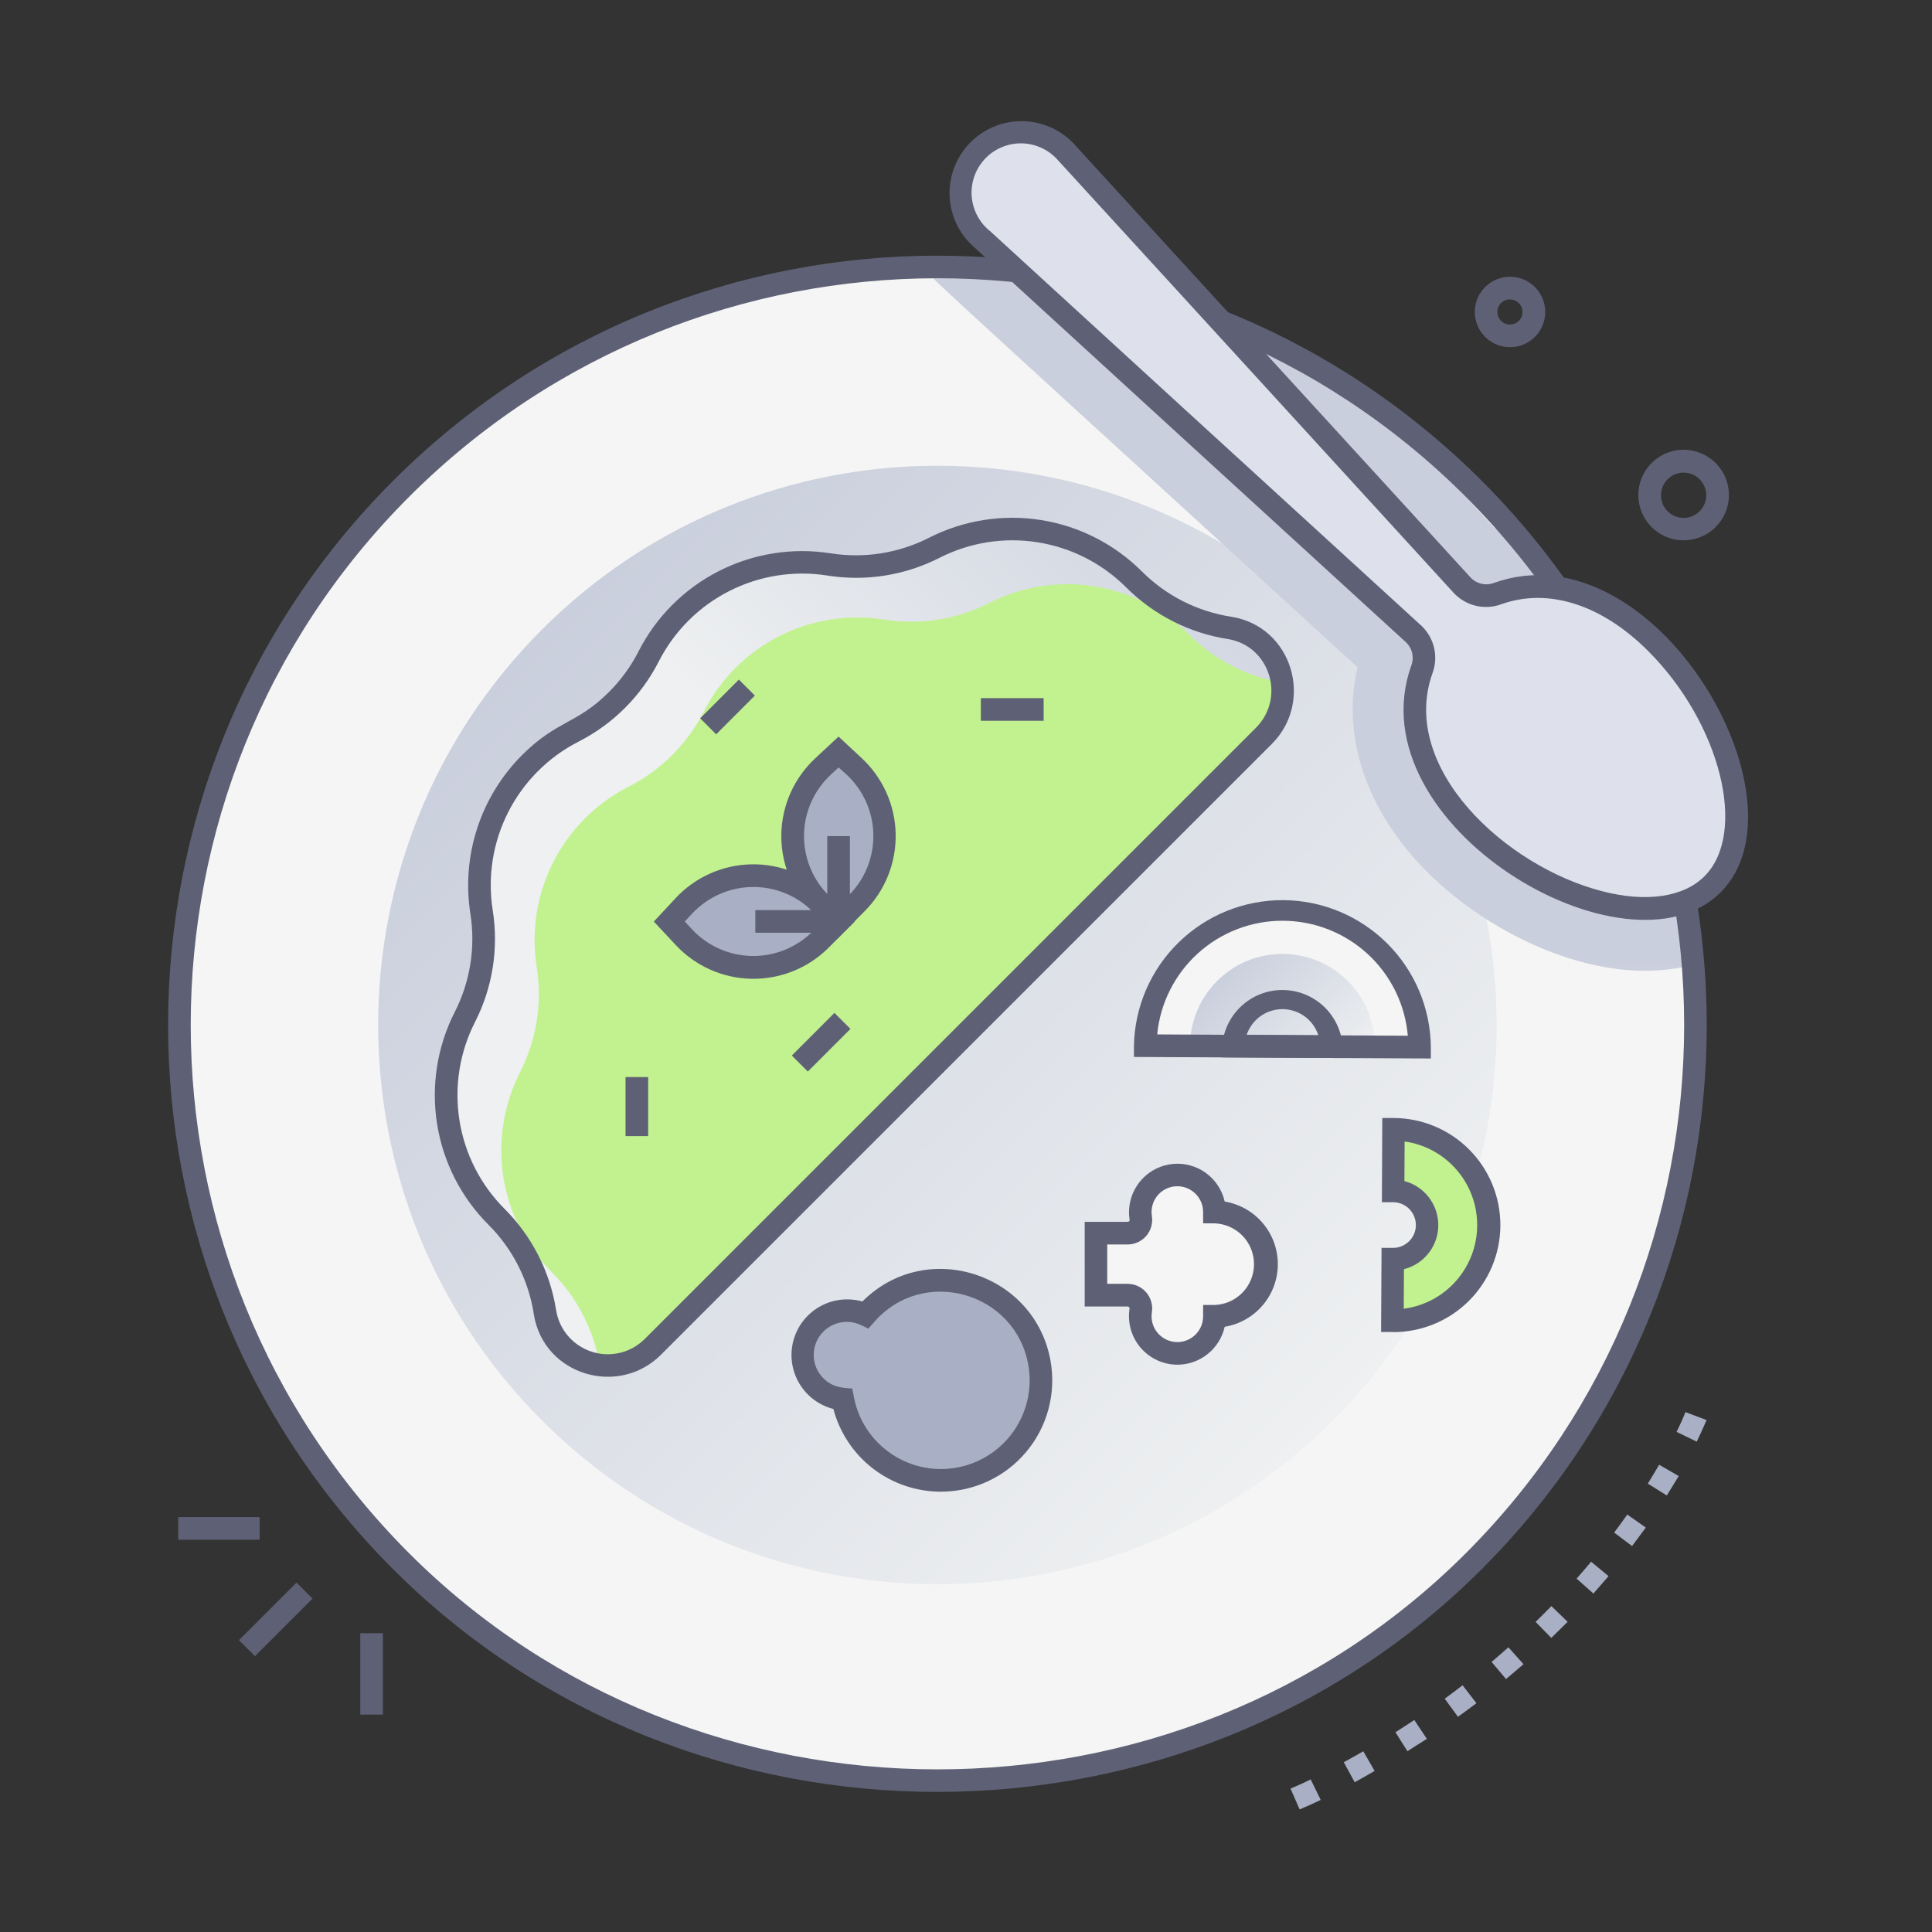 <svg width="80" height="80" viewBox="0 0 80 80" fill="none" xmlns="http://www.w3.org/2000/svg">
<rect x="0" y="0" width="80" height="80" fill="#333333" stroke="none"/>
<path d="M61.02 64.647C48.92 76.749 28.712 76.747 16.612 64.647C4.349 52.385 4.351 32.5 16.612 20.238C29.459 7.392 50.552 8.091 62.482 21.8C73.202 34.063 72.837 52.83 61.02 64.647Z" fill="#F5F5F5"/>
<path style="mix-blend-mode:multiply" d="M55.191 58.818C64.235 49.774 64.235 35.111 55.191 26.068C46.148 17.024 31.485 17.024 22.442 26.068C13.398 35.111 13.398 49.774 22.442 58.818C31.485 67.861 46.148 67.861 55.191 58.818Z" fill="url(#paint0_linear_98_14862)"/>
<path d="M52.334 30.469L27.04 55.764C25.53 57.274 22.918 56.467 22.57 54.358C22.341 52.854 21.638 51.463 20.563 50.386C19.498 49.321 18.797 47.947 18.561 46.459C18.325 44.971 18.567 43.447 19.251 42.105C19.934 40.763 20.175 39.24 19.94 37.753C19.764 36.642 19.854 35.504 20.201 34.433C20.549 33.363 21.146 32.39 21.941 31.594C23.348 30.188 24.141 30.383 25.549 28.974C26.957 27.564 26.76 26.775 28.169 25.366C28.966 24.57 29.939 23.973 31.01 23.625C32.081 23.277 33.218 23.188 34.331 23.364C35.817 23.6 37.34 23.359 38.681 22.675C40.023 21.992 41.547 21.75 43.034 21.986C44.522 22.222 45.897 22.922 46.962 23.988C48.038 25.066 49.432 25.771 50.938 26C53.037 26.349 53.843 28.961 52.334 30.469Z" fill="#C2F290"/>
<path style="mix-blend-mode:multiply" d="M53.09 28.264C51.633 28.017 50.29 27.324 49.245 26.28C48.18 25.214 46.805 24.513 45.317 24.278C43.83 24.042 42.305 24.283 40.963 24.967C39.623 25.651 38.101 25.892 36.615 25.656C35.127 25.42 33.603 25.661 32.261 26.344C30.919 27.028 29.828 28.119 29.145 29.461C28.462 30.803 27.37 31.894 26.027 32.575C24.686 33.259 23.595 34.35 22.912 35.692C22.229 37.034 21.988 38.558 22.224 40.045C22.46 41.532 22.218 43.056 21.535 44.397C20.852 45.739 20.61 47.263 20.846 48.751C21.082 50.239 21.783 51.613 22.848 52.678C23.893 53.723 24.587 55.068 24.832 56.525C23.602 56.369 22.682 55.4 22.562 54.319C22.326 52.832 21.626 51.458 20.562 50.394C19.497 49.329 18.796 47.954 18.561 46.466C18.325 44.979 18.566 43.455 19.249 42.113C19.932 40.771 20.174 39.248 19.938 37.761C19.703 36.273 19.946 34.748 20.631 33.406C21.316 32.064 22.408 30.974 23.751 30.291C25.093 29.608 26.184 28.517 26.868 27.175C27.552 25.834 28.642 24.743 29.984 24.06C31.325 23.376 32.848 23.135 34.335 23.37C35.822 23.605 37.345 23.364 38.687 22.681C40.029 21.998 41.553 21.757 43.041 21.992C44.528 22.228 45.903 22.929 46.968 23.994C48.033 25.058 49.407 25.758 50.895 25.994C51.97 26.114 52.932 27.031 53.09 28.264Z" fill="url(#paint1_linear_98_14862)"/>
<path d="M22.107 54.438C21.895 53.03 21.238 51.727 20.232 50.72C19.096 49.587 18.349 48.122 18.098 46.537C17.847 44.952 18.104 43.328 18.833 41.899C19.471 40.646 19.697 39.224 19.477 37.836C19.292 36.651 19.388 35.44 19.759 34.3C20.129 33.16 20.764 32.123 21.61 31.273C23.071 29.813 23.88 29.992 25.218 28.653C25.712 28.159 26.126 27.59 26.443 26.967C27.172 25.538 28.334 24.376 29.764 23.648C31.194 22.919 32.817 22.662 34.402 22.913C35.79 23.131 37.212 22.906 38.465 22.269C39.894 21.54 41.519 21.282 43.104 21.533C44.689 21.785 46.154 22.532 47.288 23.667C48.296 24.673 49.6 25.33 51.008 25.542C53.508 25.956 54.427 29.042 52.663 30.806L27.372 56.094C25.613 57.855 22.522 56.952 22.107 54.438ZM27.279 27.388C26.55 28.818 25.387 29.981 23.957 30.709C22.704 31.349 21.686 32.368 21.047 33.622C20.409 34.875 20.183 36.298 20.402 37.688C20.654 39.272 20.397 40.895 19.668 42.324C19.029 43.577 18.804 45.001 19.025 46.39C19.245 47.779 19.899 49.063 20.894 50.058C22.029 51.193 22.775 52.657 23.026 54.242C23.087 54.639 23.258 55.01 23.518 55.316C23.779 55.621 24.119 55.848 24.5 55.971C24.882 56.095 25.291 56.11 25.681 56.015C26.07 55.92 26.426 55.718 26.708 55.433L52.002 30.139C53.252 28.889 52.58 26.749 50.854 26.463C49.256 26.217 47.778 25.468 46.635 24.325C45.641 23.33 44.357 22.675 42.967 22.455C41.578 22.235 40.154 22.46 38.901 23.099C37.472 23.827 35.849 24.084 34.265 23.833C32.874 23.612 31.449 23.837 30.194 24.476C28.939 25.114 27.919 26.134 27.279 27.388Z" fill="#5E6175"/>
<path d="M36.59 60.552C37.246 61.01 38.021 61.269 38.821 61.296C39.62 61.323 40.411 61.118 41.097 60.705C41.782 60.293 42.334 59.69 42.684 58.971C43.035 58.251 43.169 57.445 43.071 56.651C42.973 55.857 42.647 55.108 42.133 54.495C41.618 53.882 40.937 53.431 40.172 53.198C39.406 52.964 38.589 52.957 37.82 53.177C37.051 53.398 36.362 53.837 35.837 54.441C35.594 54.327 35.329 54.268 35.061 54.268C34.793 54.268 34.528 54.327 34.285 54.44C34.042 54.553 33.826 54.718 33.654 54.923C33.481 55.129 33.356 55.369 33.286 55.628C33.217 55.887 33.205 56.158 33.251 56.422C33.298 56.686 33.402 56.937 33.555 57.157C33.709 57.376 33.909 57.56 34.141 57.694C34.373 57.828 34.632 57.91 34.899 57.933C35.099 58.993 35.706 59.933 36.59 60.552Z" fill="#A9AFC4"/>
<path d="M38.952 61.767C37.938 61.766 36.952 61.429 36.148 60.81C35.345 60.191 34.768 59.323 34.508 58.342C34.213 58.267 33.935 58.133 33.691 57.95C33.447 57.766 33.243 57.535 33.089 57.272C32.935 57.008 32.835 56.717 32.794 56.414C32.754 56.112 32.774 55.804 32.853 55.509C32.933 55.215 33.07 54.938 33.257 54.697C33.444 54.456 33.677 54.254 33.943 54.104C34.209 53.953 34.501 53.857 34.804 53.821C35.108 53.785 35.415 53.809 35.709 53.892C38.346 51.25 42.854 52.708 43.501 56.353C43.618 57.017 43.589 57.699 43.415 58.35C43.24 59.002 42.925 59.607 42.491 60.123C42.058 60.639 41.516 61.054 40.904 61.338C40.293 61.622 39.627 61.769 38.952 61.767ZM35.06 54.736C34.769 54.737 34.486 54.83 34.252 55.002C34.017 55.175 33.844 55.418 33.757 55.695C33.67 55.973 33.673 56.271 33.767 56.546C33.861 56.822 34.04 57.06 34.279 57.227C34.623 57.466 34.915 57.464 35.291 57.499L35.357 57.846C35.535 58.786 36.074 59.62 36.86 60.167C37.455 60.584 38.161 60.814 38.887 60.829C39.613 60.844 40.327 60.643 40.94 60.252C41.552 59.862 42.034 59.298 42.326 58.633C42.618 57.968 42.706 57.231 42.579 56.516C42.043 53.494 38.218 52.413 36.193 54.747L35.96 55.014C35.626 54.856 35.416 54.736 35.06 54.736Z" fill="#5E6175"/>
<path d="M47.424 43.3C47.455 41.81 48.071 40.391 49.139 39.351C50.207 38.31 51.641 37.731 53.132 37.739C54.623 37.747 56.05 38.34 57.108 39.391C58.165 40.443 58.766 41.867 58.782 43.358L47.424 43.3Z" fill="#F5F5F5"/>
<path style="mix-blend-mode:multiply" d="M49.276 43.308C49.278 42.805 49.38 42.308 49.575 41.844C49.77 41.381 50.054 40.96 50.411 40.607C50.768 40.253 51.192 39.973 51.657 39.783C52.123 39.593 52.621 39.497 53.123 39.499C53.626 39.502 54.123 39.603 54.587 39.798C55.05 39.993 55.471 40.277 55.825 40.634C56.178 40.992 56.458 41.415 56.648 41.88C56.838 42.346 56.935 42.844 56.932 43.347L49.276 43.308Z" fill="url(#paint2_linear_98_14862)"/>
<path d="M59.248 43.83L46.954 43.766V43.297C46.987 41.683 47.653 40.146 48.809 39.019C49.966 37.892 51.519 37.265 53.133 37.273C54.748 37.282 56.294 37.925 57.439 39.064C58.583 40.203 59.233 41.747 59.249 43.361L59.248 43.83ZM47.917 42.833L58.295 42.888C58.183 41.593 57.591 40.387 56.636 39.506C55.68 38.625 54.43 38.133 53.131 38.126C51.831 38.119 50.576 38.598 49.611 39.469C48.647 40.34 48.042 41.539 47.917 42.833Z" fill="#5E6175"/>
<path d="M55.594 43.811L50.607 43.785V43.316C50.652 42.683 50.936 42.091 51.402 41.66C51.867 41.228 52.479 40.99 53.114 40.994C53.748 40.997 54.358 41.242 54.819 41.678C55.28 42.114 55.558 42.709 55.596 43.342L55.594 43.811ZM51.621 42.853L54.59 42.869C54.489 42.556 54.291 42.282 54.026 42.088C53.76 41.894 53.44 41.788 53.111 41.786C52.782 41.785 52.461 41.887 52.193 42.078C51.926 42.27 51.725 42.541 51.621 42.853Z" fill="#5E6175"/>
<path d="M61.639 50.749C61.644 49.697 61.232 48.687 60.492 47.94C59.753 47.192 58.748 46.769 57.696 46.763L57.684 49.313C58.059 49.315 58.418 49.466 58.681 49.732C58.945 49.999 59.092 50.359 59.09 50.735C59.088 51.11 58.937 51.468 58.67 51.732C58.404 51.996 58.043 52.143 57.668 52.141L57.657 54.688C58.707 54.693 59.717 54.281 60.463 53.542C61.209 52.803 61.632 51.799 61.639 50.749Z" fill="#C2F290"/>
<path d="M57.676 55.156H57.188L57.207 51.672H57.676C57.927 51.674 58.168 51.576 58.346 51.4C58.525 51.224 58.627 50.984 58.628 50.734C58.63 50.483 58.532 50.242 58.356 50.063C58.181 49.885 57.941 49.783 57.69 49.781H57.221C57.221 49.144 57.221 49.713 57.237 46.294H57.706C58.881 46.297 60.008 46.767 60.837 47.601C61.666 48.434 62.13 49.563 62.127 50.739C62.124 51.914 61.654 53.04 60.82 53.87C59.987 54.699 58.858 55.163 57.682 55.16L57.676 55.156ZM58.135 52.55L58.126 54.192C58.964 54.083 59.734 53.673 60.293 53.039C60.852 52.405 61.163 51.59 61.167 50.745C61.172 49.9 60.87 49.081 60.317 48.442C59.764 47.802 58.999 47.384 58.162 47.266L58.154 48.906C58.475 48.991 58.767 49.159 59.002 49.393C59.237 49.628 59.406 49.92 59.492 50.24C59.578 50.56 59.578 50.898 59.492 51.218C59.406 51.538 59.236 51.83 59.001 52.064C58.762 52.303 58.463 52.472 58.135 52.553V52.55Z" fill="#5E6175"/>
<path d="M27.707 38.16L28.305 38.8C28.665 39.186 29.099 39.496 29.581 39.712C30.063 39.927 30.583 40.044 31.111 40.054C31.639 40.064 32.163 39.968 32.653 39.772C33.143 39.576 33.589 39.283 33.963 38.911L34.724 38.155L33.963 37.4C33.588 37.029 33.143 36.736 32.652 36.54C32.162 36.344 31.638 36.249 31.11 36.26C30.582 36.27 30.062 36.387 29.58 36.603C29.098 36.819 28.665 37.129 28.305 37.516L27.707 38.16Z" fill="#A9AFC4"/>
<path d="M34.729 31.138L35.371 31.736C35.757 32.096 36.067 32.53 36.282 33.011C36.497 33.493 36.613 34.014 36.623 34.541C36.633 35.069 36.538 35.593 36.341 36.083C36.145 36.572 35.852 37.018 35.48 37.392L34.724 38.155L33.969 37.394C33.598 37.019 33.305 36.573 33.109 36.083C32.914 35.593 32.818 35.068 32.829 34.541C32.84 34.013 32.956 33.493 33.172 33.011C33.388 32.529 33.699 32.096 34.085 31.736L34.729 31.138Z" fill="#A9AFC4"/>
<path d="M27.97 39.12L27.073 38.16L27.97 37.196C28.372 36.763 28.857 36.415 29.396 36.174C29.935 35.932 30.517 35.802 31.107 35.79C31.698 35.778 32.285 35.885 32.833 36.104C33.382 36.324 33.88 36.651 34.299 37.067L35.393 38.161L34.299 39.255C33.88 39.67 33.381 39.998 32.832 40.217C32.283 40.435 31.697 40.542 31.106 40.529C30.515 40.517 29.933 40.386 29.395 40.144C28.856 39.901 28.371 39.554 27.97 39.12ZM28.354 38.158L28.656 38.481C28.972 38.822 29.354 39.095 29.779 39.284C30.203 39.474 30.662 39.576 31.127 39.585C31.591 39.594 32.053 39.51 32.485 39.337C32.916 39.164 33.309 38.906 33.638 38.578L34.065 38.155L33.64 37.733C33.309 37.406 32.917 37.148 32.485 36.976C32.053 36.803 31.591 36.719 31.126 36.729C30.661 36.738 30.203 36.841 29.779 37.031C29.354 37.221 28.972 37.494 28.656 37.834L28.354 38.158Z" fill="#5E6175"/>
<path d="M34.724 38.82L33.63 37.727C33.214 37.307 32.887 36.809 32.667 36.26C32.448 35.712 32.341 35.125 32.353 34.534C32.365 33.944 32.496 33.362 32.738 32.823C32.979 32.284 33.327 31.799 33.76 31.397L34.723 30.5L35.684 31.395C36.116 31.798 36.463 32.283 36.705 32.822C36.946 33.362 37.076 33.944 37.088 34.535C37.099 35.126 36.992 35.713 36.772 36.261C36.552 36.809 36.224 37.308 35.807 37.727L34.724 38.82ZM34.724 31.778L34.399 32.08C34.059 32.397 33.785 32.778 33.595 33.203C33.405 33.627 33.302 34.086 33.293 34.55C33.283 35.015 33.367 35.477 33.54 35.909C33.713 36.341 33.97 36.734 34.298 37.064L34.719 37.489L35.157 37.063C35.485 36.733 35.743 36.34 35.916 35.908C36.089 35.477 36.173 35.015 36.164 34.55C36.155 34.085 36.052 33.626 35.862 33.202C35.672 32.777 35.399 32.395 35.059 32.078L34.724 31.778Z" fill="#5E6175"/>
<path d="M43.215 28.908H40.615V29.846H43.215V28.908Z" fill="#5E6175"/>
<path d="M26.84 44.599H25.902V47.044H26.84V44.599Z" fill="#5E6175"/>
<path d="M34.553 41.941L32.787 43.708L33.45 44.371L35.216 42.604L34.553 41.941Z" fill="#5E6175"/>
<path d="M30.595 28.14L28.992 29.744L29.655 30.407L31.258 28.803L30.595 28.14Z" fill="#5E6175"/>
<path d="M34.724 37.686H31.276V38.623H34.724V37.686Z" fill="#5E6175"/>
<path d="M35.193 34.622H34.255V38.155H35.193V34.622Z" fill="#5E6175"/>
<path d="M50.292 54.505C50.854 54.49 51.388 54.256 51.781 53.852C52.173 53.449 52.393 52.909 52.393 52.346C52.393 51.784 52.173 51.243 51.781 50.84C51.388 50.437 50.854 50.203 50.292 50.188C50.292 49.975 50.248 49.766 50.163 49.571C50.078 49.377 49.953 49.202 49.797 49.058C49.641 48.914 49.457 48.804 49.256 48.735C49.055 48.666 48.843 48.639 48.631 48.656C48.419 48.673 48.214 48.734 48.027 48.835C47.84 48.936 47.676 49.074 47.545 49.241C47.415 49.409 47.32 49.601 47.268 49.807C47.215 50.012 47.206 50.227 47.24 50.436C47.251 50.514 47.245 50.594 47.222 50.67C47.199 50.745 47.16 50.815 47.108 50.874C47.056 50.934 46.992 50.981 46.919 51.013C46.847 51.046 46.769 51.062 46.69 51.061H45.384V53.628H46.69C46.769 53.628 46.847 53.644 46.919 53.676C46.992 53.708 47.056 53.756 47.108 53.815C47.16 53.874 47.199 53.944 47.222 54.02C47.245 54.095 47.251 54.175 47.24 54.253C47.206 54.463 47.215 54.677 47.268 54.883C47.32 55.088 47.415 55.281 47.545 55.448C47.676 55.615 47.84 55.754 48.027 55.854C48.214 55.955 48.419 56.016 48.631 56.033C48.843 56.05 49.055 56.024 49.256 55.954C49.457 55.885 49.641 55.775 49.797 55.631C49.953 55.487 50.078 55.313 50.163 55.118C50.248 54.924 50.292 54.714 50.292 54.502V54.505Z" fill="#F5F5F5"/>
<path d="M48.751 56.51C48.461 56.508 48.174 56.444 47.911 56.322C47.648 56.2 47.414 56.022 47.226 55.801C47.038 55.579 46.9 55.32 46.822 55.041C46.744 54.761 46.727 54.468 46.773 54.181C46.781 54.139 46.732 54.099 46.685 54.099H44.915V50.594C46.843 50.594 46.721 50.608 46.762 50.561C46.803 50.514 46.74 50.481 46.752 50.12C46.77 49.633 46.964 49.17 47.299 48.816C47.633 48.461 48.086 48.241 48.571 48.196C49.056 48.151 49.541 48.285 49.935 48.571C50.329 48.858 50.605 49.278 50.712 49.753C51.326 49.855 51.885 50.171 52.288 50.646C52.691 51.121 52.912 51.723 52.912 52.346C52.912 52.969 52.691 53.572 52.288 54.046C51.885 54.521 51.326 54.838 50.712 54.939C50.612 55.385 50.363 55.782 50.007 56.068C49.65 56.353 49.208 56.509 48.751 56.51ZM45.848 53.161H46.685C46.833 53.16 46.978 53.191 47.112 53.252C47.246 53.313 47.365 53.402 47.462 53.514C47.558 53.625 47.629 53.756 47.669 53.897C47.71 54.039 47.72 54.187 47.698 54.333C47.674 54.478 47.681 54.627 47.717 54.77C47.754 54.913 47.819 55.047 47.91 55.163C48.001 55.279 48.115 55.375 48.245 55.445C48.375 55.515 48.518 55.557 48.665 55.569C48.812 55.581 48.96 55.562 49.099 55.514C49.238 55.466 49.366 55.39 49.475 55.29C49.583 55.19 49.67 55.068 49.729 54.933C49.788 54.798 49.818 54.652 49.818 54.505V54.036H50.287C50.726 54.023 51.143 53.839 51.449 53.523C51.755 53.208 51.926 52.786 51.926 52.346C51.926 51.907 51.755 51.484 51.449 51.169C51.143 50.854 50.726 50.67 50.287 50.656H49.818V50.188C49.818 50.04 49.788 49.894 49.729 49.759C49.67 49.624 49.583 49.503 49.475 49.403C49.366 49.303 49.238 49.226 49.099 49.178C48.96 49.13 48.812 49.111 48.665 49.123C48.518 49.135 48.375 49.177 48.245 49.247C48.115 49.317 48.001 49.413 47.91 49.529C47.819 49.645 47.754 49.779 47.717 49.922C47.681 50.065 47.674 50.214 47.698 50.359C47.72 50.505 47.71 50.654 47.669 50.795C47.629 50.936 47.558 51.067 47.462 51.179C47.365 51.29 47.246 51.379 47.112 51.44C46.978 51.501 46.833 51.532 46.685 51.531H45.848V53.161Z" fill="#5E6175"/>
<path style="mix-blend-mode:multiply" d="M70.118 39.941C66.432 40.952 61.837 38.847 59.101 36.109C56.58 33.591 55.535 30.485 56.213 27.63C37.204 10.245 38.604 11.563 38.226 11.047C45.319 10.904 52.25 13.176 57.883 17.489L61.929 21.914C62.111 21.87 62.297 21.833 62.482 21.805C66.914 26.87 69.592 33.231 70.118 39.941Z" fill="url(#paint3_linear_98_14862)"/>
<path d="M16.28 64.978C3.854 52.552 3.854 32.333 16.28 19.906C28.707 7.48 48.926 7.48 61.352 19.906C73.779 32.333 73.779 52.552 61.352 64.978C49.105 77.225 28.623 77.32 16.28 64.978ZM16.943 20.569C4.882 32.63 4.882 52.255 16.943 64.319C28.852 76.227 48.738 76.269 60.693 64.319C72.752 52.258 72.752 32.633 60.693 20.569C48.633 8.505 29.004 8.508 16.943 20.569Z" fill="#5E6175"/>
<path d="M70.916 36.616C74.405 33.125 68.168 22.38 62.018 24.577C61.766 24.671 61.491 24.688 61.229 24.626C60.967 24.565 60.729 24.427 60.546 24.23C57.408 20.792 44.166 6.322 44.166 6.322C43.938 6.07 43.661 5.867 43.352 5.726C43.043 5.584 42.709 5.507 42.369 5.499C42.029 5.49 41.691 5.551 41.376 5.677C41.06 5.804 40.774 5.993 40.533 6.233C40.293 6.474 40.105 6.76 39.978 7.076C39.852 7.391 39.792 7.729 39.801 8.069C39.809 8.409 39.887 8.743 40.029 9.052C40.17 9.361 40.373 9.638 40.626 9.866C40.626 9.866 55.097 23.108 58.53 26.25C58.727 26.434 58.865 26.672 58.927 26.934C58.989 27.197 58.971 27.471 58.877 27.724C56.682 33.864 67.426 40.106 70.916 36.616Z" fill="#DEE1EC"/>
<path d="M58.438 27.561C58.501 27.396 58.513 27.215 58.473 27.043C58.434 26.87 58.344 26.714 58.215 26.592C58.155 26.538 40.309 10.217 40.21 10.119C39.926 9.839 39.7 9.505 39.547 9.137C39.394 8.769 39.317 8.373 39.319 7.974C39.322 7.575 39.405 7.181 39.563 6.815C39.721 6.449 39.951 6.118 40.239 5.842C40.528 5.566 40.868 5.352 41.242 5.21C41.614 5.069 42.012 5.004 42.411 5.019C42.809 5.034 43.201 5.129 43.562 5.298C43.923 5.468 44.247 5.708 44.513 6.005C44.513 6.005 57.755 20.48 60.895 23.914C61.016 24.043 61.173 24.132 61.345 24.172C61.518 24.211 61.698 24.199 61.863 24.136C68.485 21.769 75.087 33.109 71.249 36.949C67.382 40.813 56.079 34.161 58.438 27.561ZM58.848 25.9C59.112 26.147 59.297 26.466 59.381 26.818C59.464 27.169 59.442 27.538 59.316 27.877C57.923 31.783 62.327 35.88 66.36 36.908C68.182 37.377 69.721 37.145 70.579 36.283C72.376 34.486 71.243 29.953 68.248 26.958C66.323 25.033 64.109 24.327 62.169 25.019C61.831 25.145 61.462 25.167 61.111 25.084C60.759 25 60.441 24.815 60.194 24.55C57.057 21.113 43.815 6.642 43.815 6.642C43.631 6.43 43.406 6.258 43.153 6.137C42.9 6.015 42.625 5.947 42.344 5.937C42.064 5.927 41.785 5.975 41.523 6.078C41.262 6.18 41.025 6.336 40.827 6.534C40.629 6.733 40.474 6.97 40.371 7.231C40.269 7.493 40.221 7.772 40.231 8.052C40.242 8.333 40.31 8.608 40.432 8.861C40.553 9.114 40.726 9.339 40.938 9.522C40.957 9.522 40.407 9.045 58.846 25.9H58.848Z" fill="#5E6175"/>
<path d="M12.278 65.532L9.895 67.915L10.558 68.578L12.941 66.195L12.278 65.532Z" fill="#5E6175"/>
<path d="M15.855 67.628H14.918V70.999H15.855V67.628Z" fill="#5E6175"/>
<path d="M10.751 62.819H7.38V63.757H10.751V62.819Z" fill="#5E6175"/>
<path d="M69.715 22.373C69.342 22.373 68.978 22.262 68.669 22.055C68.36 21.847 68.12 21.552 67.979 21.207C67.838 20.862 67.804 20.483 67.879 20.118C67.955 19.753 68.137 19.419 68.403 19.159C68.67 18.898 69.007 18.723 69.374 18.655C69.74 18.587 70.118 18.63 70.46 18.778C70.802 18.926 71.092 19.172 71.293 19.485C71.494 19.799 71.598 20.165 71.59 20.538C71.58 21.028 71.378 21.495 71.027 21.838C70.677 22.181 70.205 22.374 69.715 22.373ZM69.715 19.57C69.53 19.57 69.349 19.625 69.195 19.728C69.041 19.83 68.921 19.976 68.85 20.146C68.779 20.317 68.759 20.505 68.794 20.686C68.83 20.868 68.918 21.035 69.048 21.166C69.177 21.298 69.343 21.388 69.524 21.426C69.705 21.463 69.894 21.447 70.065 21.378C70.237 21.309 70.384 21.19 70.488 21.038C70.593 20.885 70.65 20.705 70.652 20.52C70.654 20.396 70.631 20.273 70.585 20.158C70.538 20.043 70.469 19.938 70.382 19.849C70.295 19.761 70.191 19.691 70.076 19.643C69.962 19.595 69.839 19.57 69.715 19.57ZM62.501 14.375C62.164 14.369 61.839 14.246 61.582 14.028C61.325 13.809 61.152 13.509 61.092 13.177C61.032 12.845 61.089 12.502 61.253 12.208C61.417 11.913 61.678 11.685 61.992 11.561C62.306 11.438 62.653 11.427 62.974 11.53C63.295 11.633 63.57 11.845 63.752 12.129C63.935 12.412 64.014 12.75 63.975 13.085C63.936 13.42 63.782 13.731 63.54 13.966C63.402 14.099 63.239 14.204 63.061 14.274C62.883 14.344 62.692 14.379 62.501 14.375ZM62.527 12.397C62.389 12.396 62.257 12.449 62.158 12.546C62.06 12.643 62.004 12.775 62.002 12.913C62.001 13.051 62.055 13.183 62.151 13.282C62.248 13.38 62.38 13.436 62.518 13.438C62.656 13.439 62.788 13.387 62.888 13.292C62.962 13.22 63.012 13.127 63.033 13.026C63.054 12.925 63.044 12.819 63.005 12.723C62.966 12.628 62.9 12.546 62.814 12.488C62.728 12.43 62.628 12.399 62.524 12.399L62.527 12.397Z" fill="#5E6175"/>
<path d="M53.815 74.925L53.438 74.063C54.045 73.796 53.928 73.852 54.273 73.681L54.688 74.531C54.318 74.708 54.435 74.653 53.815 74.925ZM56.095 73.799L55.642 72.969C55.913 72.822 56.185 72.669 56.451 72.517L56.92 73.33C56.646 73.492 56.368 73.649 56.095 73.799ZM58.282 72.519L57.782 71.727C58.042 71.563 58.303 71.392 58.563 71.222L59.084 72.003C58.806 72.177 58.537 72.344 58.271 72.519H58.282ZM60.376 71.096L59.823 70.339C60.07 70.158 60.318 69.972 60.562 69.783L61.135 70.525C60.873 70.719 60.626 70.911 60.365 71.094L60.376 71.096ZM62.367 69.533L61.762 68.817C61.996 68.619 62.231 68.414 62.46 68.211L63.085 68.911C62.839 69.117 62.596 69.327 62.356 69.531L62.367 69.533ZM64.242 67.83L63.587 67.159C63.806 66.945 64.024 66.725 64.239 66.505L64.912 67.156C64.689 67.38 64.456 67.606 64.231 67.827L64.242 67.83ZM65.987 65.992L65.284 65.367C65.487 65.138 65.689 64.899 65.885 64.666L66.606 65.264C66.393 65.508 66.185 65.752 65.976 65.989L65.987 65.992ZM67.588 64.025L66.838 63.461C67.023 63.216 67.206 62.966 67.382 62.714L68.149 63.253C67.956 63.51 67.768 63.769 67.578 64.022L67.588 64.025ZM69.028 61.93L68.232 61.433C68.396 61.169 68.556 60.903 68.701 60.652L69.513 61.12C69.353 61.378 69.187 61.653 69.017 61.927L69.028 61.93ZM70.268 59.7L69.424 59.292C69.676 58.775 69.79 58.474 69.79 58.472L70.668 58.802C70.653 58.811 70.529 59.138 70.257 59.697L70.268 59.7Z" fill="#A9AFC4"/>
<defs>
<linearGradient id="paint0_linear_98_14862" x1="22.443" y1="26.069" x2="55.191" y2="58.818" gradientUnits="userSpaceOnUse">
<stop stop-color="#CACFDD"/>
<stop offset="1" stop-color="#EEF0F1"/>
</linearGradient>
<linearGradient id="paint1_linear_98_14862" x1="56.482" y1="22.617" x2="39.534" y2="39.567" gradientUnits="userSpaceOnUse">
<stop stop-color="#CACFDD"/>
<stop offset="1" stop-color="#EEF0F1"/>
</linearGradient>
<linearGradient id="paint2_linear_98_14862" x1="50.636" y1="40.289" x2="55.267" y2="44.919" gradientUnits="userSpaceOnUse">
<stop stop-color="#CACFDD"/>
<stop offset="1" stop-color="#EEF0F1"/>
</linearGradient>
<linearGradient id="paint3_linear_98_14862" x1="55.643" y1="39.494" x2="55.643" y2="71.386" gradientUnits="userSpaceOnUse">
<stop stop-color="#CACFDD"/>
<stop offset="1" stop-color="#EEF0F1"/>
</linearGradient>
</defs>
</svg>
